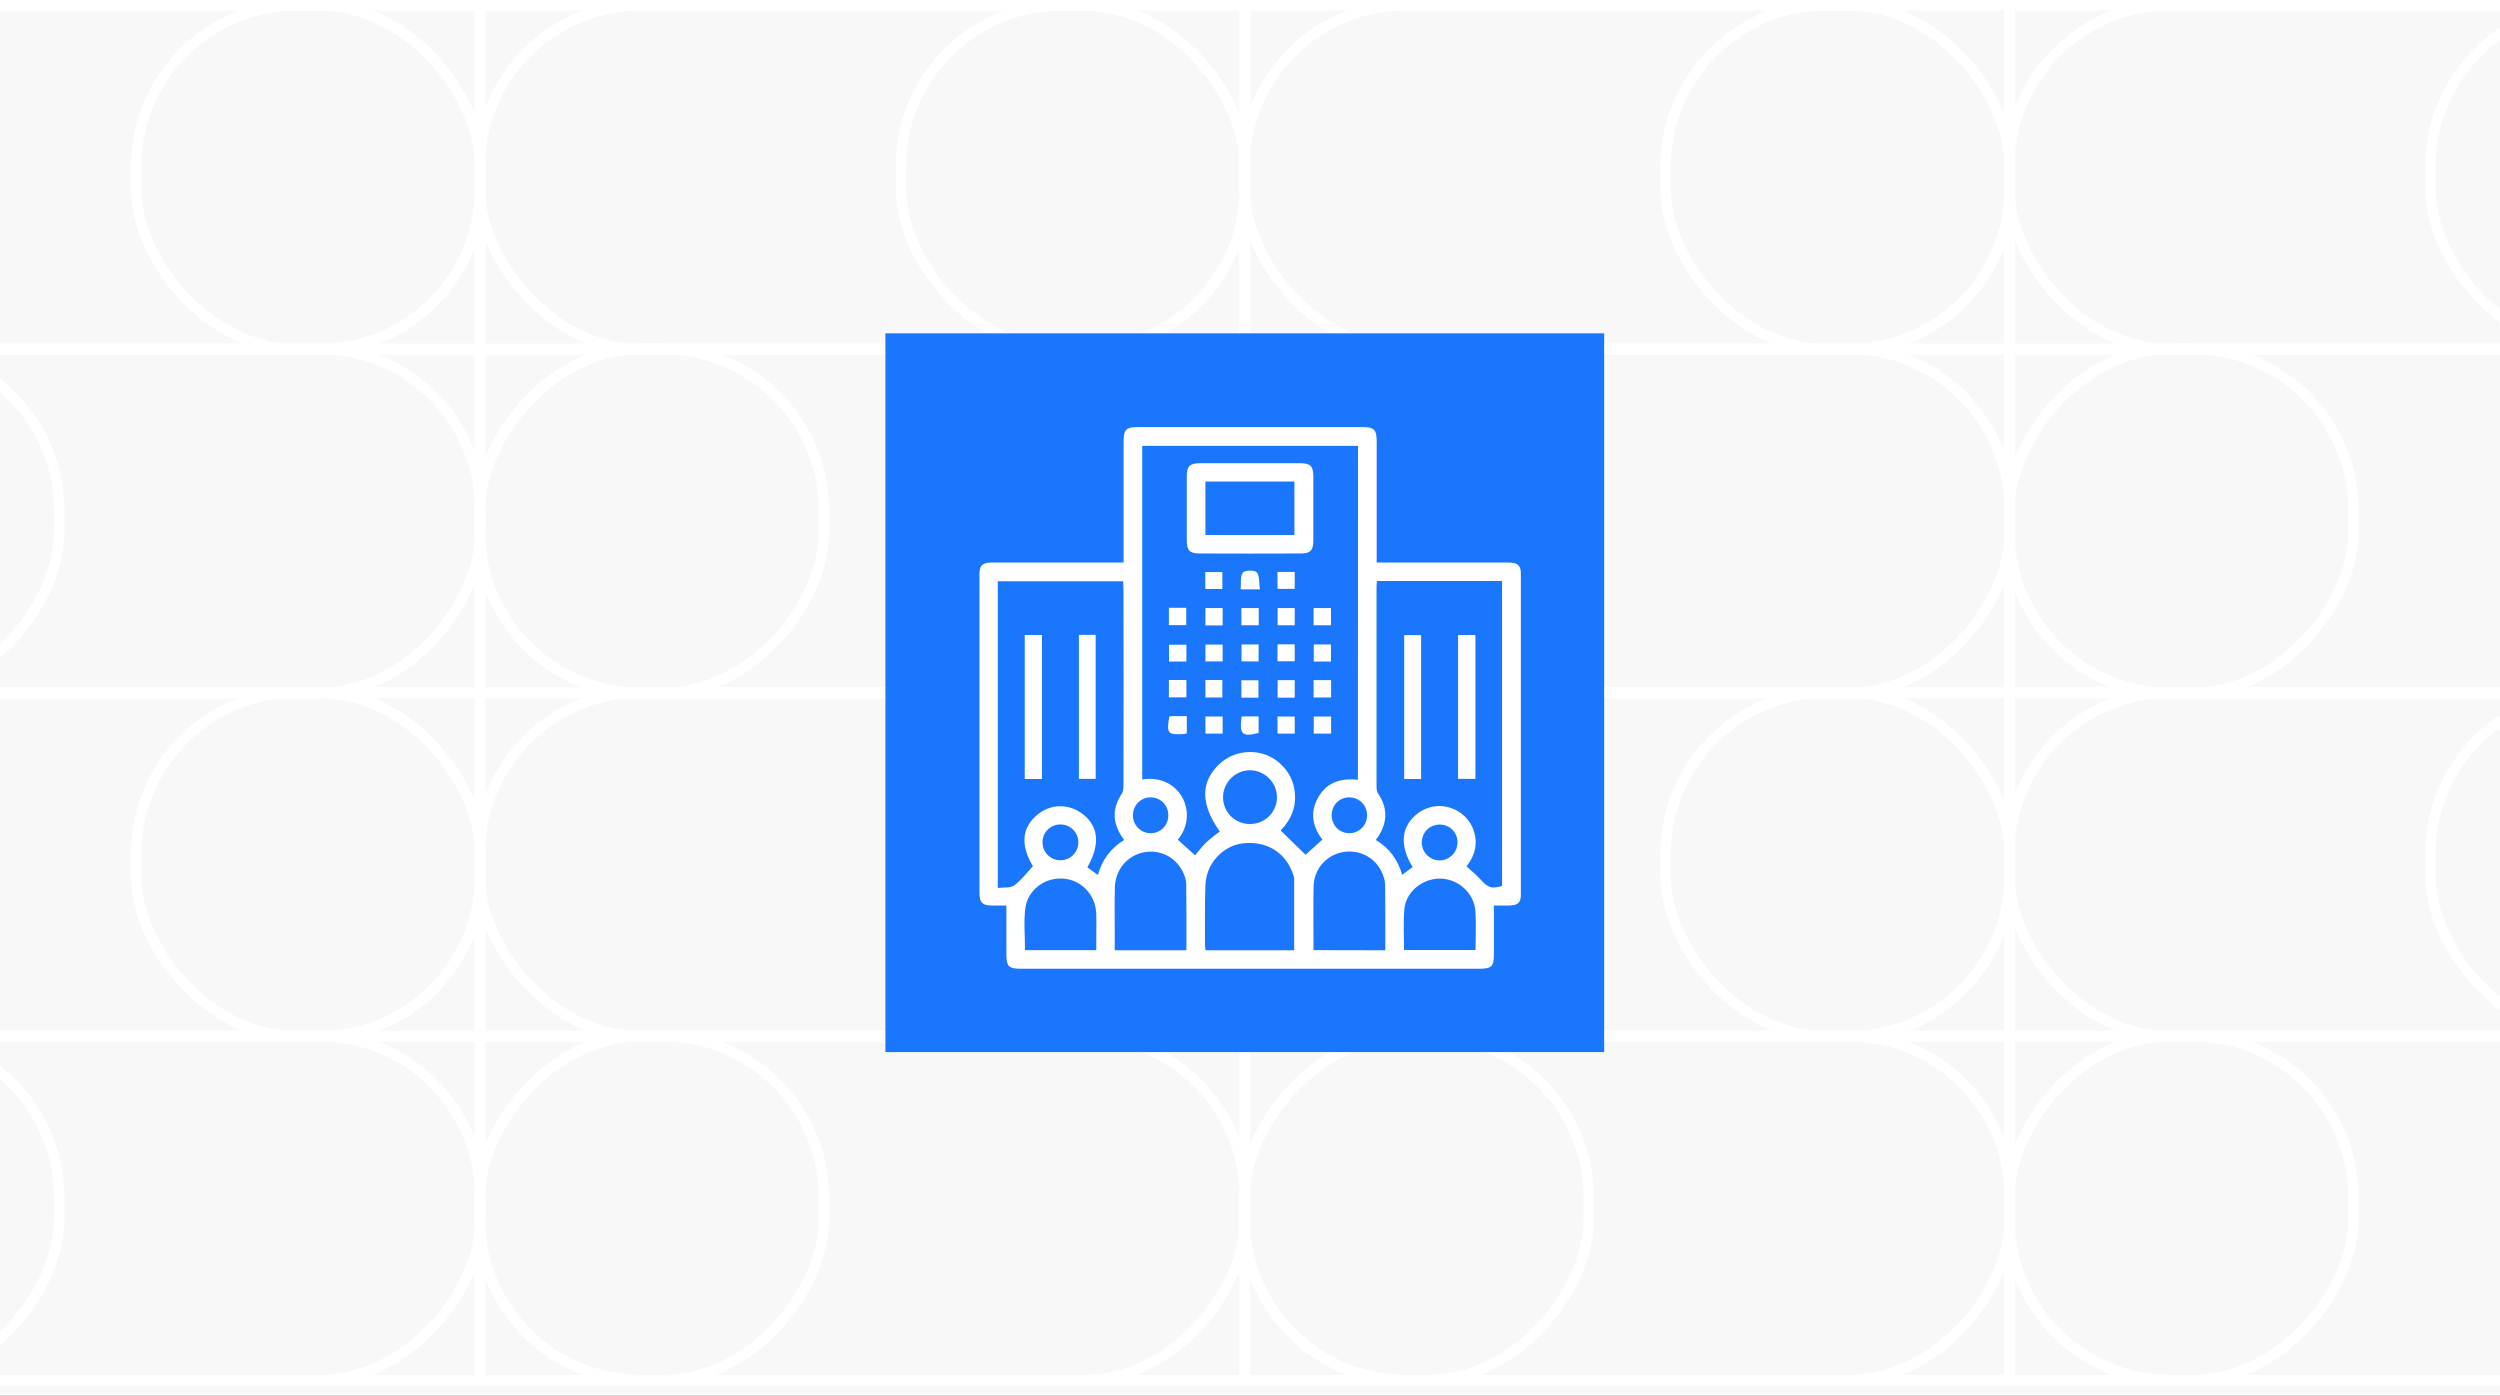 <svg width="240" height="134" viewBox="0 0 240 134" fill="none" xmlns="http://www.w3.org/2000/svg">
<rect x="0" y="0" width="240" height="134" fill="#333333" stroke="none"/>
<g clip-path="url(#clip0_1062_237)">
<rect width="240" height="134" fill="#F8F8F8"/>
<rect x="-27.364" y="0.5" width="73.48" height="33.048" stroke="white"/>
<rect x="-27.364" y="66.468" width="73.48" height="33.048" stroke="white"/>
<rect x="46.052" y="0.5" width="73.48" height="33.048" stroke="white"/>
<rect x="46.052" y="66.468" width="73.48" height="33.048" stroke="white"/>
<rect x="119.468" y="0.5" width="73.48" height="33.048" stroke="white"/>
<rect x="119.468" y="66.468" width="73.48" height="33.048" stroke="white"/>
<rect x="192.884" y="0.5" width="73.48" height="33.048" stroke="white"/>
<rect x="192.884" y="66.468" width="73.48" height="33.048" stroke="white"/>
<rect x="-27.364" y="0.5" width="73.48" height="33.048" rx="15.5" stroke="white"/>
<rect x="-27.364" y="66.468" width="73.48" height="33.048" rx="15.5" stroke="white"/>
<rect x="46.052" y="0.5" width="73.48" height="33.048" rx="15.5" stroke="white"/>
<rect x="46.052" y="66.468" width="73.48" height="33.048" rx="15.5" stroke="white"/>
<rect x="119.468" y="0.5" width="73.48" height="33.048" rx="15.5" stroke="white"/>
<rect x="119.468" y="66.468" width="73.48" height="33.048" rx="15.5" stroke="white"/>
<rect x="192.884" y="0.5" width="73.48" height="33.048" rx="15.5" stroke="white"/>
<rect x="192.884" y="66.468" width="73.48" height="33.048" rx="15.5" stroke="white"/>
<rect x="13.068" y="0.5" width="33.048" height="33.048" rx="15.5" stroke="white"/>
<rect x="13.068" y="66.468" width="33.048" height="33.048" rx="15.5" stroke="white"/>
<rect x="86.484" y="0.5" width="33.048" height="33.048" rx="15.5" stroke="white"/>
<rect x="86.484" y="66.468" width="33.048" height="33.048" rx="15.5" stroke="white"/>
<rect x="159.9" y="0.5" width="33.048" height="33.048" rx="15.5" stroke="white"/>
<rect x="159.9" y="66.468" width="33.048" height="33.048" rx="15.5" stroke="white"/>
<rect x="233.316" y="0.5" width="33.048" height="33.048" rx="15.5" stroke="white"/>
<rect x="233.316" y="66.468" width="33.048" height="33.048" rx="15.5" stroke="white"/>
<rect x="-0.5" y="0.5" width="73.48" height="33.048" transform="matrix(-1 0 0 1 265.864 32.984)" stroke="white"/>
<rect x="-0.5" y="0.5" width="73.48" height="33.048" transform="matrix(-1 0 0 1 265.864 98.952)" stroke="white"/>
<rect x="-0.5" y="0.5" width="73.48" height="33.048" transform="matrix(-1 0 0 1 192.448 32.984)" stroke="white"/>
<rect x="-0.5" y="0.5" width="73.48" height="33.048" transform="matrix(-1 0 0 1 192.448 98.952)" stroke="white"/>
<rect x="-0.5" y="0.5" width="73.48" height="33.048" transform="matrix(-1 0 0 1 119.032 32.984)" stroke="white"/>
<rect x="-0.5" y="0.5" width="73.48" height="33.048" transform="matrix(-1 0 0 1 119.032 98.952)" stroke="white"/>
<rect x="-0.5" y="0.5" width="73.48" height="33.048" transform="matrix(-1 0 0 1 45.616 32.984)" stroke="white"/>
<rect x="-0.5" y="0.5" width="73.48" height="33.048" transform="matrix(-1 0 0 1 45.616 98.952)" stroke="white"/>
<rect x="-0.5" y="0.5" width="73.48" height="33.048" rx="15.5" transform="matrix(-1 0 0 1 265.864 32.984)" stroke="white"/>
<rect x="-0.5" y="0.5" width="73.48" height="33.048" rx="15.5" transform="matrix(-1 0 0 1 265.864 98.952)" stroke="white"/>
<rect x="-0.5" y="0.5" width="73.48" height="33.048" rx="15.5" transform="matrix(-1 0 0 1 192.448 32.984)" stroke="white"/>
<rect x="-0.5" y="0.5" width="73.48" height="33.048" rx="15.5" transform="matrix(-1 0 0 1 192.448 98.952)" stroke="white"/>
<rect x="-0.5" y="0.5" width="73.48" height="33.048" rx="15.5" transform="matrix(-1 0 0 1 119.032 32.984)" stroke="white"/>
<rect x="-0.5" y="0.5" width="73.48" height="33.048" rx="15.5" transform="matrix(-1 0 0 1 119.032 98.952)" stroke="white"/>
<rect x="-0.5" y="0.5" width="73.48" height="33.048" rx="15.5" transform="matrix(-1 0 0 1 45.616 32.984)" stroke="white"/>
<rect x="-0.5" y="0.5" width="73.48" height="33.048" rx="15.5" transform="matrix(-1 0 0 1 45.616 98.952)" stroke="white"/>
<rect x="-0.5" y="0.5" width="33.048" height="33.048" rx="15.5" transform="matrix(-1 0 0 1 225.432 32.984)" stroke="white"/>
<rect x="-0.5" y="0.5" width="33.048" height="33.048" rx="15.5" transform="matrix(-1 0 0 1 225.432 98.952)" stroke="white"/>
<rect x="-0.5" y="0.5" width="33.048" height="33.048" rx="15.5" transform="matrix(-1 0 0 1 152.016 32.984)" stroke="white"/>
<rect x="-0.5" y="0.5" width="33.048" height="33.048" rx="15.5" transform="matrix(-1 0 0 1 152.016 98.952)" stroke="white"/>
<rect x="-0.5" y="0.5" width="33.048" height="33.048" rx="15.5" transform="matrix(-1 0 0 1 78.6 32.984)" stroke="white"/>
<rect x="-0.5" y="0.5" width="33.048" height="33.048" rx="15.5" transform="matrix(-1 0 0 1 78.6 98.952)" stroke="white"/>
<rect x="-0.5" y="0.5" width="33.048" height="33.048" rx="15.5" transform="matrix(-1 0 0 1 5.184 32.984)" stroke="white"/>
<rect x="-0.5" y="0.5" width="33.048" height="33.048" rx="15.5" transform="matrix(-1 0 0 1 5.184 98.952)" stroke="white"/>
<rect x="85" y="32" width="69" height="69" fill="#1B76FE"/>
<g clip-path="url(#clip1_1062_237)">
<path d="M143.414 86.933C143.414 88.531 143.414 90.061 143.414 91.592C143.414 92.783 143.197 93 141.992 93C127.353 93 112.701 93 98.063 93C96.817 93 96.614 92.797 96.614 91.551C96.614 90.048 96.614 88.531 96.614 86.933C96.18 86.933 95.733 86.933 95.3 86.933C94.284 86.933 94.027 86.662 94.027 85.647C94.027 79.851 94.027 74.055 94.027 68.246C94.027 63.94 94.027 59.633 94.027 55.313C94 54.271 94.271 54 95.314 54C99.214 54 103.114 54 107.027 54C107.271 54 107.515 54 107.867 54C107.867 53.688 107.867 53.431 107.867 53.174C107.867 49.585 107.867 45.997 107.867 42.408C107.867 41.217 108.097 41 109.302 41C116.452 41 123.602 41 130.766 41C131.917 41 132.161 41.23 132.161 42.381C132.161 45.943 132.161 49.518 132.161 53.079C132.161 53.35 132.161 53.621 132.161 54C132.431 54 132.675 54 132.905 54C136.832 54 140.759 54 144.687 54C145.77 54 146.027 54.257 146.027 55.368C146.027 65.429 146.027 75.491 146.027 85.552C146.027 86.703 145.797 86.933 144.646 86.933C144.226 86.933 143.82 86.933 143.414 86.933ZM130.373 42.801C123.426 42.801 116.547 42.801 109.654 42.801C109.654 53.499 109.654 64.17 109.654 74.827C113.297 74.245 115.152 78.131 113.067 80.609C113.622 81.11 114.191 81.612 114.732 82.112C115.084 81.693 115.396 81.246 115.789 80.88C116.195 80.487 116.655 80.176 117.102 79.824C115.233 77.197 115.233 75.057 117.089 73.324C118.605 71.902 121.056 71.807 122.681 73.121C123.507 73.798 124.063 74.651 124.252 75.721C124.537 77.332 123.981 78.673 122.939 79.729C123.778 80.542 124.577 81.314 125.336 82.058C125.85 81.584 126.392 81.097 126.947 80.596C125.958 79.296 125.742 77.928 126.581 76.493C127.421 75.057 128.789 74.692 130.359 74.854C130.373 64.129 130.373 53.485 130.373 42.801ZM132.188 55.774C132.174 55.991 132.147 56.153 132.147 56.302C132.147 62.707 132.147 69.112 132.147 75.518C132.147 75.734 132.174 75.992 132.282 76.154C133.325 77.684 133.19 79.147 132.079 80.636C133.352 81.395 134.178 82.505 134.612 83.981C134.991 83.697 135.302 83.467 135.614 83.237C134.381 81.219 134.49 79.485 135.898 78.253C137.184 77.129 139.026 77.088 140.367 78.158C141.057 78.7 141.45 79.431 141.613 80.271C141.816 81.381 141.437 82.343 140.787 83.169C141.288 83.629 141.775 84.035 142.195 84.496C142.858 85.227 143.197 85.349 144.199 85.051C144.199 75.287 144.199 65.537 144.199 55.774C140.177 55.774 136.209 55.774 132.188 55.774ZM99.159 83.155C97.968 81.165 98.076 79.499 99.539 78.253C100.839 77.129 102.653 77.116 104.007 78.199C105.483 79.391 105.619 81.097 104.387 83.263C104.698 83.494 105.009 83.724 105.402 83.995C105.808 82.492 106.675 81.408 107.921 80.636C106.811 79.16 106.689 77.712 107.691 76.195C107.84 75.978 107.853 75.64 107.853 75.369C107.867 69.072 107.867 62.775 107.853 56.492C107.853 56.275 107.84 56.045 107.826 55.801C103.791 55.801 99.796 55.801 95.788 55.801C95.788 65.605 95.788 75.369 95.788 85.241C96.356 85.173 97.006 85.268 97.372 84.997C98.049 84.496 98.564 83.792 99.159 83.155ZM124.239 91.226C124.239 88.897 124.239 86.635 124.239 84.36C124.239 84.225 124.184 84.09 124.144 83.968C123.48 81.869 121.598 80.691 119.309 80.962C117.4 81.192 115.802 82.884 115.721 84.943C115.64 86.852 115.694 88.775 115.68 90.684C115.68 90.86 115.707 91.023 115.734 91.226C118.592 91.226 121.395 91.226 124.239 91.226ZM113.893 91.226C113.893 89.046 113.906 86.933 113.879 84.821C113.866 84.415 113.703 83.981 113.514 83.616C112.769 82.194 111.252 81.503 109.708 81.842C108.192 82.18 107.081 83.507 107.027 85.159C106.987 86.622 107.014 88.084 107.014 89.547C107.014 90.102 107.014 90.657 107.014 91.226C109.343 91.226 111.577 91.226 113.893 91.226ZM132.987 91.226C132.987 89.087 133 87.015 132.973 84.943C132.959 84.509 132.811 84.049 132.621 83.656C131.903 82.207 130.346 81.49 128.775 81.828C127.258 82.167 126.148 83.467 126.107 85.078C126.067 86.744 126.094 88.409 126.094 90.075C126.094 90.454 126.094 90.82 126.094 91.213C128.423 91.226 130.671 91.226 132.987 91.226ZM134.788 91.199C137.117 91.199 139.365 91.199 141.653 91.199C141.653 89.926 141.721 88.721 141.64 87.502C141.531 85.742 140.015 84.374 138.268 84.347C136.548 84.32 134.937 85.633 134.815 87.326C134.706 88.585 134.788 89.872 134.788 91.199ZM105.24 91.213C105.24 90.021 105.267 88.87 105.24 87.732C105.186 85.918 103.845 84.496 102.098 84.347C100.338 84.198 98.645 85.417 98.428 87.218C98.266 88.518 98.401 89.858 98.401 91.213C100.649 91.213 102.897 91.213 105.24 91.213ZM122.587 76.533C122.587 75.125 121.422 73.96 120.014 73.947C118.605 73.933 117.427 75.098 117.414 76.506C117.4 77.969 118.565 79.12 120.014 79.106C121.463 79.093 122.587 77.955 122.587 76.533ZM127.841 78.267C127.841 79.228 128.586 79.987 129.533 79.987C130.481 79.987 131.24 79.228 131.24 78.267C131.24 77.305 130.481 76.547 129.533 76.547C128.572 76.547 127.841 77.292 127.841 78.267ZM108.761 78.294C108.774 79.255 109.546 80 110.494 79.987C111.455 79.973 112.173 79.201 112.159 78.24C112.146 77.265 111.388 76.533 110.426 76.547C109.492 76.56 108.747 77.332 108.761 78.294ZM103.52 80.894C103.533 79.932 102.789 79.16 101.827 79.147C100.866 79.133 100.094 79.878 100.08 80.84C100.067 81.787 100.825 82.573 101.773 82.587C102.734 82.6 103.506 81.842 103.52 80.894ZM139.92 80.84C139.906 79.878 139.134 79.133 138.173 79.16C137.212 79.174 136.48 79.946 136.494 80.907C136.507 81.855 137.293 82.614 138.241 82.6C139.175 82.573 139.933 81.801 139.92 80.84Z" fill="white"/>
<path d="M120 44.467C121.584 44.467 123.155 44.467 124.739 44.467C125.809 44.467 126.08 44.724 126.08 45.767C126.08 47.798 126.08 49.829 126.08 51.86C126.08 52.849 125.809 53.133 124.848 53.133C121.625 53.147 118.388 53.147 115.165 53.133C114.204 53.133 113.933 52.835 113.933 51.86C113.933 49.829 113.933 47.798 113.933 45.767C113.933 44.724 114.204 44.467 115.274 44.467C116.845 44.467 118.429 44.467 120 44.467ZM124.265 51.359C124.265 49.626 124.265 47.933 124.265 46.227C121.381 46.227 118.551 46.227 115.721 46.227C115.721 47.96 115.721 49.639 115.721 51.359C118.591 51.359 121.422 51.359 124.265 51.359Z" fill="white"/>
<path d="M112.213 58.347C112.809 58.347 113.31 58.347 113.879 58.347C113.879 58.902 113.879 59.43 113.879 60.013C113.351 60.013 112.796 60.013 112.213 60.013C112.213 59.471 112.213 58.943 112.213 58.347Z" fill="white"/>
<path d="M112.213 65.28C112.796 65.28 113.324 65.28 113.893 65.28C113.893 65.849 113.893 66.377 113.893 66.946C113.351 66.946 112.809 66.946 112.213 66.946C112.213 66.418 112.213 65.89 112.213 65.28Z" fill="white"/>
<path d="M115.721 65.28C116.262 65.28 116.777 65.28 117.346 65.28C117.346 65.822 117.346 66.364 117.346 66.959C116.818 66.959 116.289 66.959 115.721 66.959C115.721 66.431 115.721 65.903 115.721 65.28Z" fill="white"/>
<path d="M126.107 66.959C126.107 66.404 126.107 65.876 126.107 65.294C126.663 65.294 127.204 65.294 127.787 65.294C127.787 65.849 127.787 66.377 127.787 66.959C127.231 66.959 126.69 66.959 126.107 66.959Z" fill="white"/>
<path d="M124.293 66.973C123.738 66.973 123.223 66.973 122.654 66.973C122.654 66.418 122.654 65.876 122.654 65.294C123.196 65.294 123.724 65.294 124.293 65.294C124.293 65.849 124.293 66.377 124.293 66.973Z" fill="white"/>
<path d="M115.721 58.374C116.276 58.374 116.804 58.374 117.373 58.374C117.373 58.943 117.373 59.471 117.373 60.04C116.818 60.04 116.303 60.04 115.721 60.04C115.721 59.498 115.721 58.97 115.721 58.374Z" fill="white"/>
<path d="M122.654 58.374C123.196 58.374 123.724 58.374 124.293 58.374C124.293 58.929 124.293 59.457 124.293 60.026C123.765 60.026 123.237 60.026 122.654 60.026C122.654 59.498 122.654 58.956 122.654 58.374Z" fill="white"/>
<path d="M126.107 60.026C126.107 59.471 126.107 58.943 126.107 58.374C126.676 58.374 127.204 58.374 127.773 58.374C127.773 58.916 127.773 59.444 127.773 60.026C127.245 60.026 126.717 60.026 126.107 60.026Z" fill="white"/>
<path d="M127.786 70.426C127.217 70.426 126.689 70.426 126.121 70.426C126.121 69.885 126.121 69.356 126.121 68.788C126.662 68.788 127.204 68.788 127.786 68.788C127.786 69.329 127.786 69.83 127.786 70.426Z" fill="white"/>
<path d="M113.933 70.399C113.784 70.439 113.717 70.467 113.649 70.467C112.092 70.561 111.97 70.412 112.254 68.787C112.349 68.774 112.457 68.747 112.566 68.747C112.985 68.747 113.405 68.747 113.933 68.747C113.933 69.045 113.933 69.302 113.933 69.559C113.933 69.83 113.933 70.101 113.933 70.399Z" fill="white"/>
<path d="M117.373 68.788C117.373 69.37 117.373 69.871 117.373 70.426C116.818 70.426 116.289 70.426 115.721 70.426C115.721 69.871 115.721 69.356 115.721 68.788C116.262 68.788 116.79 68.788 117.373 68.788Z" fill="white"/>
<path d="M122.641 70.426C122.641 69.83 122.641 69.329 122.641 68.788C123.209 68.788 123.724 68.788 124.293 68.788C124.293 69.343 124.293 69.857 124.293 70.426C123.737 70.426 123.209 70.426 122.641 70.426Z" fill="white"/>
<path d="M115.708 56.546C115.708 55.991 115.708 55.49 115.708 54.921C116.249 54.921 116.764 54.921 117.346 54.921C117.346 55.449 117.346 55.964 117.346 56.546C116.831 56.546 116.303 56.546 115.708 56.546Z" fill="white"/>
<path d="M122.641 54.907C123.209 54.907 123.737 54.907 124.293 54.907C124.293 55.462 124.293 55.964 124.293 56.532C123.751 56.532 123.223 56.532 122.641 56.532C122.641 56.018 122.641 55.503 122.641 54.907Z" fill="white"/>
<path d="M119.201 68.774C119.756 68.774 120.257 68.774 120.826 68.774C120.826 69.316 120.826 69.844 120.826 70.358C119.255 70.778 118.957 70.507 119.201 68.774Z" fill="white"/>
<path d="M117.373 61.881C117.373 62.437 117.373 62.938 117.373 63.493C116.804 63.493 116.289 63.493 115.721 63.493C115.721 62.951 115.721 62.437 115.721 61.881C116.249 61.881 116.777 61.881 117.373 61.881Z" fill="white"/>
<path d="M113.893 63.506C113.324 63.506 112.796 63.506 112.227 63.506C112.227 62.965 112.227 62.464 112.227 61.895C112.769 61.895 113.31 61.895 113.893 61.895C113.893 62.409 113.893 62.938 113.893 63.506Z" fill="white"/>
<path d="M120.839 58.374C120.839 58.956 120.839 59.471 120.839 60.026C120.284 60.026 119.756 60.026 119.174 60.026C119.174 59.471 119.174 58.943 119.174 58.374C119.715 58.374 120.244 58.374 120.839 58.374Z" fill="white"/>
<path d="M120.812 66.973C120.271 66.973 119.743 66.973 119.174 66.973C119.174 66.418 119.174 65.89 119.174 65.307C119.702 65.307 120.23 65.307 120.812 65.307C120.812 65.835 120.812 66.391 120.812 66.973Z" fill="white"/>
<path d="M120.948 56.573C120.257 56.573 119.743 56.573 119.106 56.573C119.161 56.004 119.039 55.354 119.31 54.975C119.472 54.731 120.474 54.718 120.65 54.948C120.935 55.3 120.853 55.964 120.948 56.573Z" fill="white"/>
<path d="M122.641 63.479C122.641 62.91 122.641 62.41 122.641 61.854C123.209 61.854 123.737 61.854 124.293 61.854C124.293 62.396 124.293 62.91 124.293 63.479C123.751 63.479 123.223 63.479 122.641 63.479Z" fill="white"/>
<path d="M127.773 63.506C127.204 63.506 126.689 63.506 126.121 63.506C126.121 62.965 126.121 62.436 126.121 61.868C126.649 61.868 127.177 61.868 127.773 61.868C127.773 62.396 127.773 62.91 127.773 63.506Z" fill="white"/>
<path d="M120.826 61.868C120.826 62.409 120.826 62.924 120.826 63.493C120.284 63.493 119.756 63.493 119.188 63.493C119.188 62.965 119.188 62.436 119.188 61.868C119.743 61.868 120.257 61.868 120.826 61.868Z" fill="white"/>
<path d="M139.974 60.96C140.529 60.96 141.057 60.96 141.64 60.96C141.64 65.578 141.64 70.155 141.64 74.773C141.085 74.773 140.556 74.773 139.974 74.773C139.974 70.169 139.974 65.592 139.974 60.96Z" fill="white"/>
<path d="M136.426 74.786C135.871 74.786 135.356 74.786 134.801 74.786C134.801 70.182 134.801 65.605 134.801 60.974C135.329 60.974 135.858 60.974 136.426 60.974C136.426 65.578 136.426 70.169 136.426 74.786Z" fill="white"/>
<path d="M98.374 60.96C98.97 60.96 99.471 60.96 100.026 60.96C100.026 65.578 100.026 70.155 100.026 74.787C99.471 74.787 98.943 74.787 98.374 74.787C98.374 70.169 98.374 65.592 98.374 60.96Z" fill="white"/>
<path d="M103.574 60.947C104.156 60.947 104.644 60.947 105.185 60.947C105.185 65.551 105.185 70.142 105.185 74.773C104.671 74.773 104.142 74.773 103.574 74.773C103.574 70.169 103.574 65.592 103.574 60.947Z" fill="white"/>
</g>
</g>
<defs>
<clipPath id="clip0_1062_237">
<rect width="240" height="134" fill="white"/>
</clipPath>
<clipPath id="clip1_1062_237">
<rect width="52" height="52" fill="white" transform="translate(94 41)"/>
</clipPath>
</defs>
</svg>
